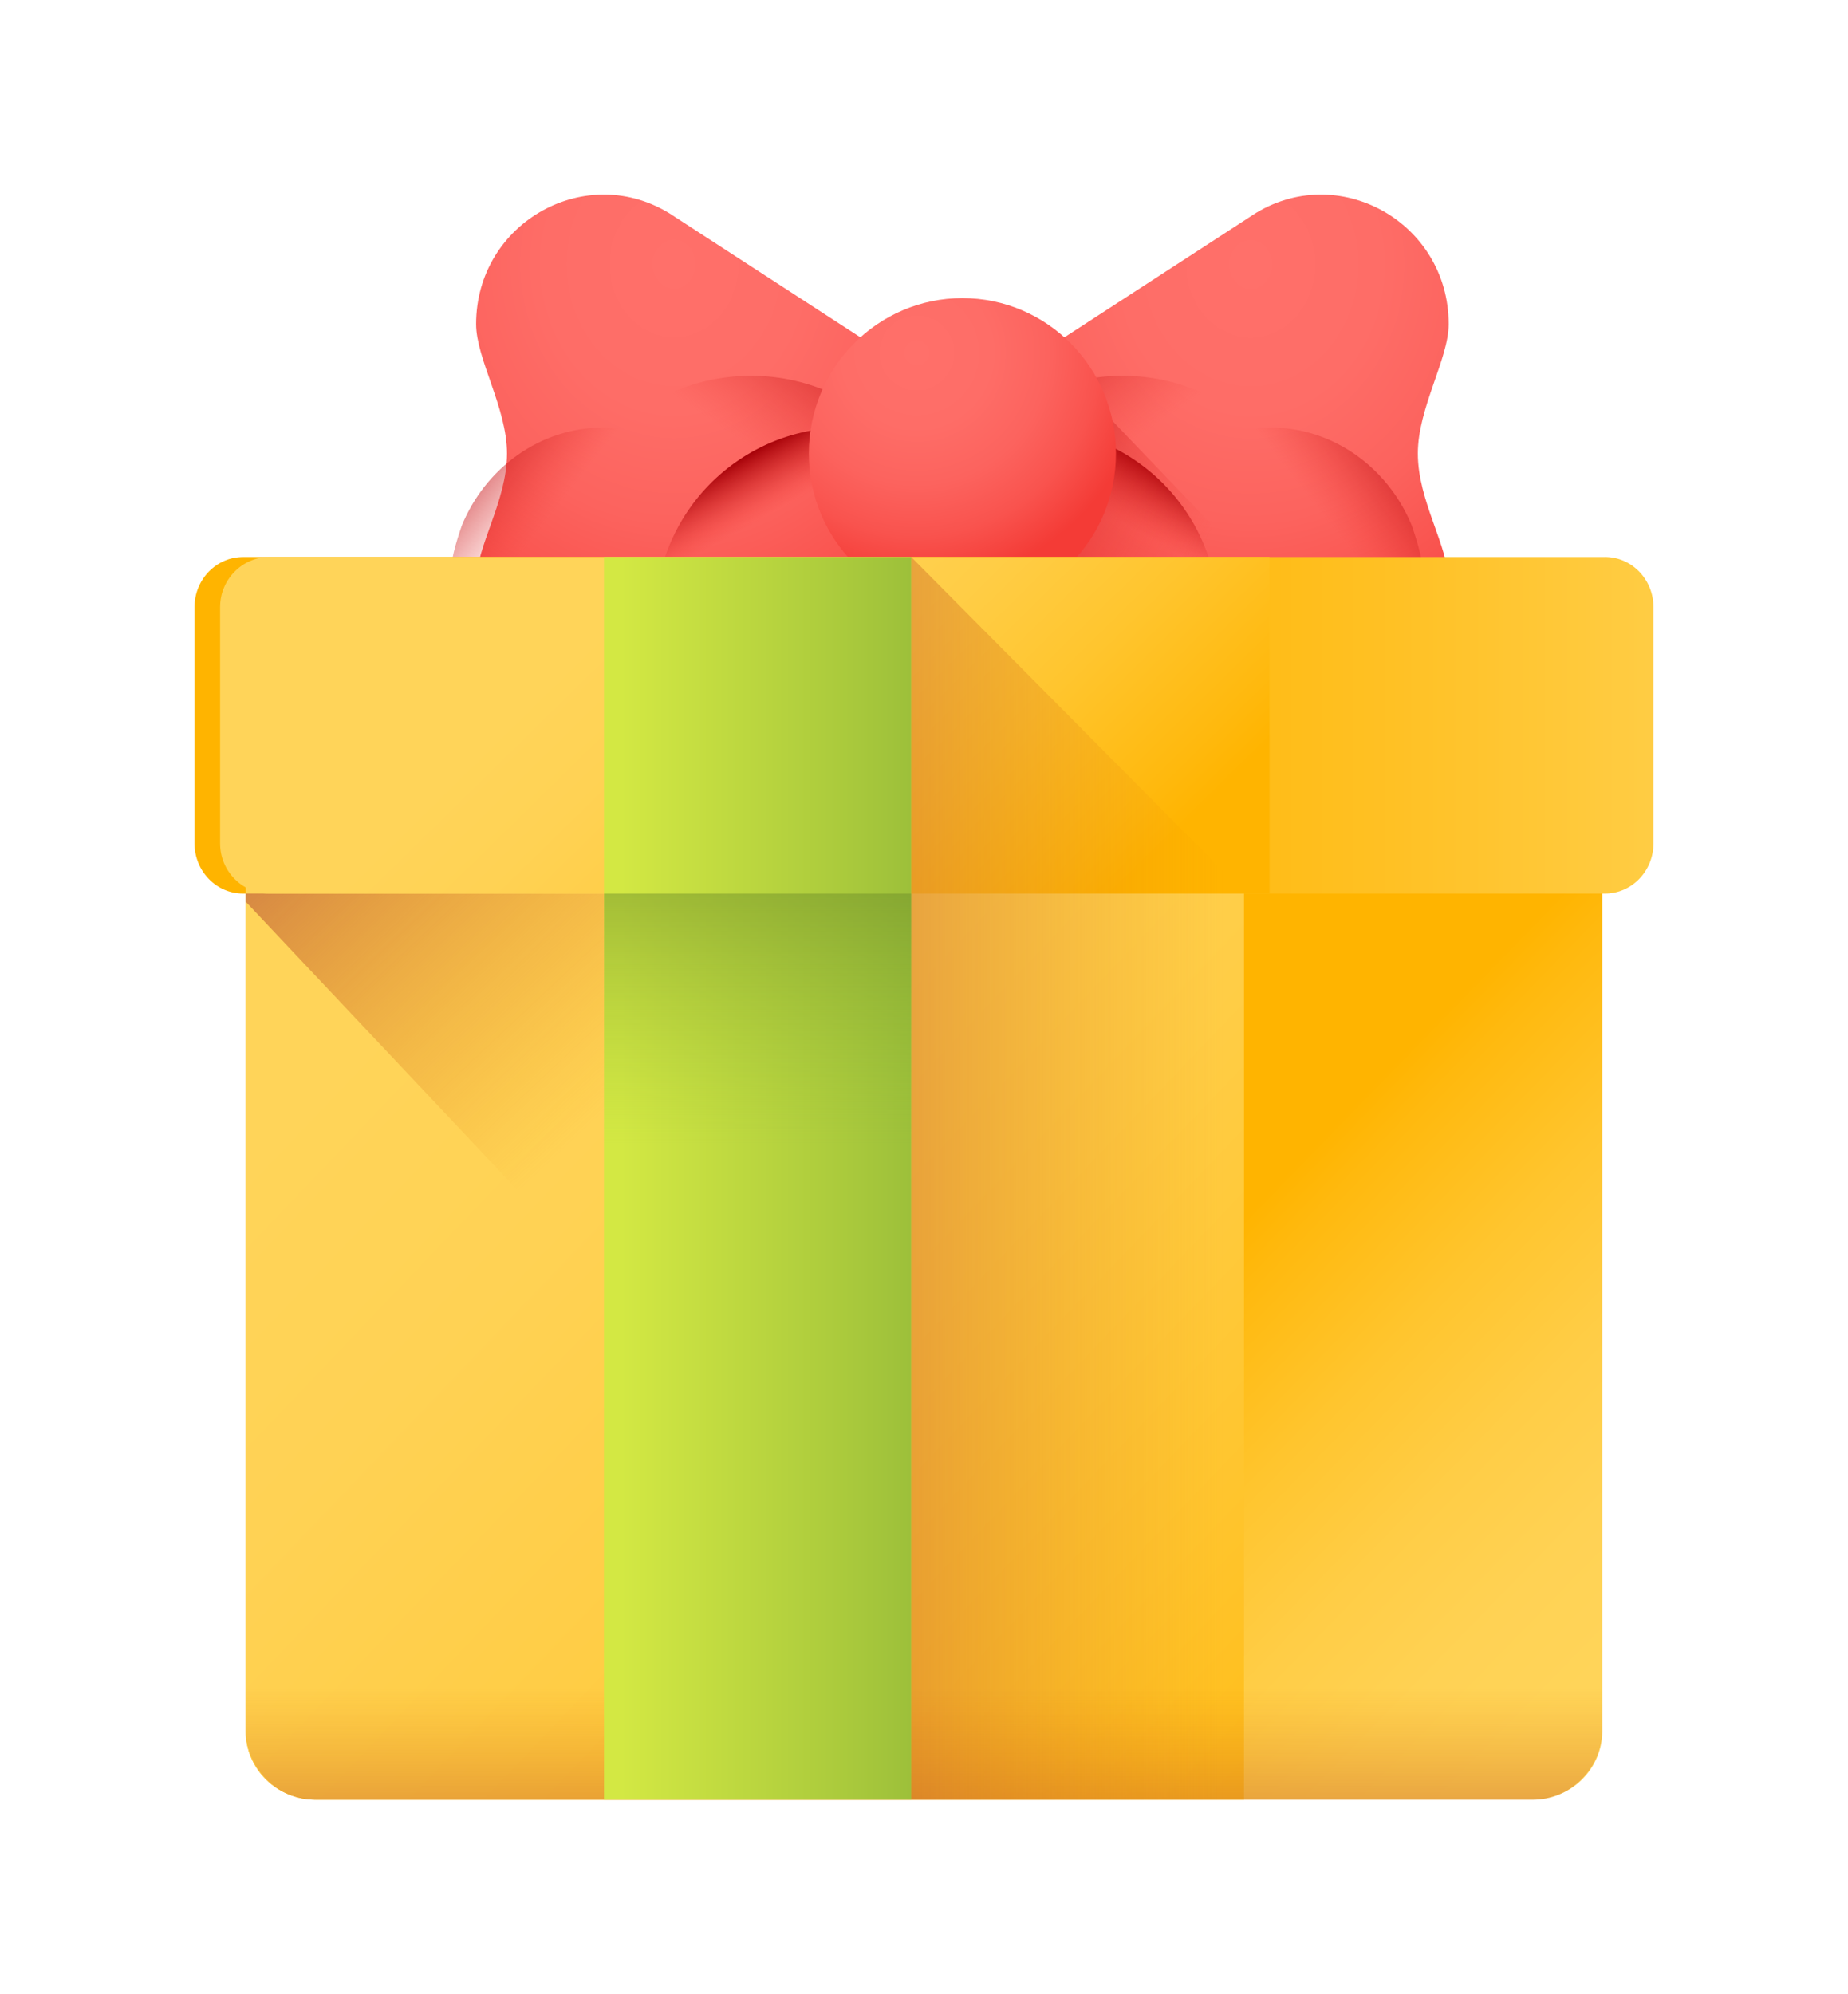 <svg width="38" height="41" xmlns="http://www.w3.org/2000/svg"><defs><linearGradient x1="101.699%" y1="83.804%" x2="61.005%" y2="56.398%" id="l"><stop stop-color="#FFD459" offset="0%"/><stop stop-color="#FFD254" offset="19.17%"/><stop stop-color="#FFCD46" offset="41.66%"/><stop stop-color="#FFC52E" offset="65.83%"/><stop stop-color="#FFB90E" offset="91.03%"/><stop stop-color="#FFB400" offset="100%"/></linearGradient><linearGradient x1="43.693%" y1="50%" x2="-62.046%" y2="50%" id="t"><stop stop-color="#E58200" stop-opacity="0" offset="0%"/><stop stop-color="#BC5836" stop-opacity=".612" offset="61.14%"/><stop stop-color="#A64153" offset="100%"/></linearGradient><linearGradient x1="37.889%" y1="37.047%" x2="23.109%" y2="16.588%" id="d"><stop stop-color="#F43B36" stop-opacity="0" offset="0%"/><stop stop-color="#D02021" stop-opacity=".435" offset="43.6%"/><stop stop-color="#A60108" offset="100%"/></linearGradient><linearGradient x1="27.53%" y1="33.801%" x2="-7.023%" y2="5.643%" id="e"><stop stop-color="#F43B36" stop-opacity="0" offset="0%"/><stop stop-color="#D02021" stop-opacity=".435" offset="43.6%"/><stop stop-color="#A60108" offset="100%"/></linearGradient><linearGradient x1="39.208%" y1="28.515%" x2="6.518%" y2="-13.686%" id="g"><stop stop-color="#F43B36" stop-opacity="0" offset="0%"/><stop stop-color="#D02021" stop-opacity=".435" offset="43.6%"/><stop stop-color="#A60108" offset="100%"/></linearGradient><linearGradient x1="62.112%" y1="37.047%" x2="76.892%" y2="16.588%" id="h"><stop stop-color="#F43B36" stop-opacity="0" offset="0%"/><stop stop-color="#D02021" stop-opacity=".435" offset="43.6%"/><stop stop-color="#A60108" offset="100%"/></linearGradient><linearGradient x1="72.471%" y1="33.801%" x2="107.024%" y2="5.643%" id="i"><stop stop-color="#F43B36" stop-opacity="0" offset="0%"/><stop stop-color="#D02021" stop-opacity=".435" offset="43.6%"/><stop stop-color="#A60108" offset="100%"/></linearGradient><linearGradient x1="65.492%" y1="53.43%" x2="-1.315%" y2="27.885%" id="j"><stop stop-color="#F43B36" stop-opacity="0" offset="0%"/><stop stop-color="#D02021" stop-opacity=".435" offset="43.6%"/><stop stop-color="#A60108" offset="100%"/></linearGradient><linearGradient x1="60.791%" y1="28.516%" x2="93.48%" y2="-13.686%" id="c"><stop stop-color="#F43B36" stop-opacity="0" offset="0%"/><stop stop-color="#D02021" stop-opacity=".435" offset="43.6%"/><stop stop-color="#A60108" offset="100%"/></linearGradient><linearGradient x1="111.19%" y1="50.001%" x2="52.262%" y2="50.001%" id="m"><stop stop-color="#FFD459" offset="0%"/><stop stop-color="#FFD150" offset="7.54%"/><stop stop-color="#FFC125" offset="48.85%"/><stop stop-color="#FFB80A" offset="81.06%"/><stop stop-color="#FFB400" offset="100%"/></linearGradient><linearGradient x1="13.2%" y1="15.027%" x2="124.312%" y2="114.969%" id="n"><stop stop-color="#FFD459" offset="0%"/><stop stop-color="#FFD254" offset="19.17%"/><stop stop-color="#FFCD46" offset="41.66%"/><stop stop-color="#FFC52E" offset="65.83%"/><stop stop-color="#FFB90E" offset="91.03%"/><stop stop-color="#FFB400" offset="100%"/></linearGradient><linearGradient x1="98.847%" y1="57.196%" x2="-18.224%" y2="-77.379%" id="o"><stop stop-color="#E58200" stop-opacity="0" offset="0%"/><stop stop-color="#BC5836" stop-opacity=".612" offset="61.14%"/><stop stop-color="#A64153" offset="100%"/></linearGradient><linearGradient x1="29.128%" y1="42.76%" x2="96.638%" y2="64.726%" id="p"><stop stop-color="#FFD459" offset="0%"/><stop stop-color="#FFD254" offset="19.17%"/><stop stop-color="#FFCD46" offset="41.66%"/><stop stop-color="#FFC52E" offset="65.83%"/><stop stop-color="#FFB90E" offset="91.03%"/><stop stop-color="#FFB400" offset="100%"/></linearGradient><linearGradient x1="50%" y1="51.661%" x2="50%" y2="169.502%" id="q"><stop stop-color="#E58200" stop-opacity="0" offset="0%"/><stop stop-color="#BC5836" stop-opacity=".612" offset="61.14%"/><stop stop-color="#A64153" offset="100%"/></linearGradient><linearGradient x1="5.386%" y1="50%" x2="125.487%" y2="50%" id="r"><stop stop-color="#D3E843" offset="0%"/><stop stop-color="#A9C93C" offset="62.44%"/><stop stop-color="#8DB437" offset="100%"/></linearGradient><linearGradient x1="49.999%" y1="28.005%" x2="49.999%" y2="-31.785%" id="s"><stop stop-color="#8DB437" stop-opacity="0" offset=".29%"/><stop stop-color="#698927" stop-opacity=".478" offset="48.13%"/><stop stop-color="#455F18" offset="100%"/></linearGradient><radialGradient cx="35.151%" cy="17.576%" fx="35.151%" fy="17.576%" r="77.523%" gradientTransform="matrix(.919 0 0 1 .028 0)" id="b"><stop stop-color="#FF706A" offset="0%"/><stop stop-color="#FE6D67" offset="32.3%"/><stop stop-color="#FC635E" offset="56.8%"/><stop stop-color="#F9534E" offset="78.64%"/><stop stop-color="#F43C37" offset="98.96%"/><stop stop-color="#F43B36" offset="100%"/></radialGradient><radialGradient cx="35.152%" cy="17.577%" fx="35.152%" fy="17.577%" r="75.549%" gradientTransform="matrix(1 0 0 .989 0 .002)" id="k"><stop stop-color="#FF706A" offset="0%"/><stop stop-color="#FE6D67" offset="32.3%"/><stop stop-color="#FC635E" offset="56.8%"/><stop stop-color="#F9534E" offset="78.64%"/><stop stop-color="#F43C37" offset="98.96%"/><stop stop-color="#F43B36" offset="100%"/></radialGradient><radialGradient cx="64.849%" cy="17.576%" fx="64.849%" fy="17.576%" r="77.523%" gradientTransform="matrix(-.919 0 0 -1 1.245 .352)" id="f"><stop stop-color="#FF706A" offset="0%"/><stop stop-color="#FE6D67" offset="32.3%"/><stop stop-color="#FC635E" offset="56.8%"/><stop stop-color="#F9534E" offset="78.64%"/><stop stop-color="#F43C37" offset="98.96%"/><stop stop-color="#F43B36" offset="100%"/></radialGradient><filter x="-40%" y="-36.4%" width="180%" height="172.7%" filterUnits="objectBoundingBox" id="a"><feOffset dy="2" in="SourceAlpha" result="shadowOffsetOuter1"/><feGaussianBlur stdDeviation="2" in="shadowOffsetOuter1" result="shadowBlurOuter1"/><feColorMatrix values="0 0 0 0 0.112 0 0 0 0 0.346 0 0 0 0 0.354 0 0 0 0.5 0" in="shadowBlurOuter1" result="shadowMatrixOuter1"/><feMerge><feMergeNode in="shadowMatrixOuter1"/><feMergeNode in="SourceGraphic"/></feMerge></filter></defs><g filter="url(#a)" transform="translate(4 2)" fill="none" fill-rule="evenodd"><path d="M9.825.424C8.08-.709 5.79.562 5.79 2.664c0 .714.635 1.722.635 2.659 0 .988-.635 1.905-.635 2.659 0 2.101 2.291 3.372 4.036 2.24l7.543-4.9L9.825.425z" fill="url(#b)"/><path d="M15.263 6.428l-5.046 3.294-.8.521c-.325.214-.67.344-1.015.402a4.181 4.181 0 01-1.034-2.764c0-2.295 1.825-4.155 4.076-4.155.97 0 1.861.346 2.561.923a4.155 4.155 0 011.258 1.779z" fill="url(#c)"/><path d="M15.79 5.617l-1.34.855L9.578 9.58a3.858 3.858 0 01-.052-1.528 3.905 3.905 0 014.492-3.21 3.88 3.88 0 011.771.774z" fill="url(#d)"/><path d="M9.344 10.2l2.183-1.47c.033-.196.052-.397.052-.603 0-1.843-1.42-3.337-3.17-3.337-1.307 0-2.43.833-2.915 2.02-.125.371-.23.72-.23 1.04 0 2.206 2.315 3.54 4.08 2.35z" fill="url(#e)"/><path d="M21.754.424c1.745-1.133 4.035.138 4.035 2.24 0 .714-.634 1.722-.634 2.659 0 .988.634 1.905.634 2.659 0 2.101-2.29 3.372-4.035 2.24l-7.543-4.9L21.754.425z" fill="url(#f)"/><path d="M15.263 6.428l5.047 3.294.798.521c.326.214.67.344 1.016.402a4.18 4.18 0 001.034-2.764c0-2.295-1.825-4.155-4.076-4.155-.97 0-1.861.346-2.561.923a4.15 4.15 0 00-1.258 1.779z" fill="url(#g)"/><path d="M14.737 5.617l1.34.855 4.87 3.109c.117-.487.14-1.004.053-1.528a3.905 3.905 0 00-4.492-3.21 3.88 3.88 0 00-1.771.774z" fill="url(#h)"/><path d="M21.182 10.2L19 8.73a3.527 3.527 0 01-.053-.603c0-1.843 1.42-3.337 3.171-3.337 1.307 0 2.429.833 2.914 2.02.125.371.231.72.231 1.04 0 2.206-2.316 3.54-4.08 2.35z" fill="url(#i)"/><path d="M21.48 10.225c.9.6 1.949.52 2.73-.004L17.74 3.47a3.096 3.096 0 00-.276-.276l-3.253 2.174 7.269 4.857z" fill="url(#j)"/><path d="M18.947 5.323c0 1.763-1.414 3.193-3.158 3.193-1.743 0-3.157-1.43-3.157-3.193 0-1.764 1.414-3.194 3.157-3.194 1.744 0 3.158 1.43 3.158 3.194z" fill="url(#k)"/><path d="M27.514 33H2.486c-.791 0-1.433-.63-1.433-1.405V13.839h27.894v17.756c0 .776-.642 1.405-1.433 1.405z" fill="url(#l)"/><path d="M29.002 7.452H.998c-.551 0-.998.461-.998 1.03v4.858c0 .57.447 1.031.998 1.031h28.004c.551 0 .998-.461.998-1.03v-4.86c0-.569-.447-1.03-.998-1.03z" fill="url(#m)"/><path d="M1.053 13.839v17.756c0 .776.653 1.405 1.458 1.405H21.58V13.839H1.053z" fill="url(#n)"/><path fill="url(#o)" d="M1.053 14.538l7.368 7.817V14.37H1.053z"/><path d="M1.542 14.371h20.563v-6.92H1.542c-.56 0-1.016.462-1.016 1.031v4.858c0 .57.455 1.031 1.016 1.031z" fill="url(#p)"/><path d="M1.053 28.21v3.34c0 .801.641 1.45 1.433 1.45h25.028c.791 0 1.433-.649 1.433-1.45v-3.34H1.053z" fill="url(#q)"/><path fill="url(#r)" d="M8.421 7.452h6.316V33H8.42z"/><path fill="url(#s)" d="M8.421 14.371h6.316V33H8.42z"/><path d="M29.474 22.296v9.267c0 .794-.639 1.437-1.426 1.437H14.737V7.452l14.737 14.844z" fill="url(#t)"/></g></svg>
